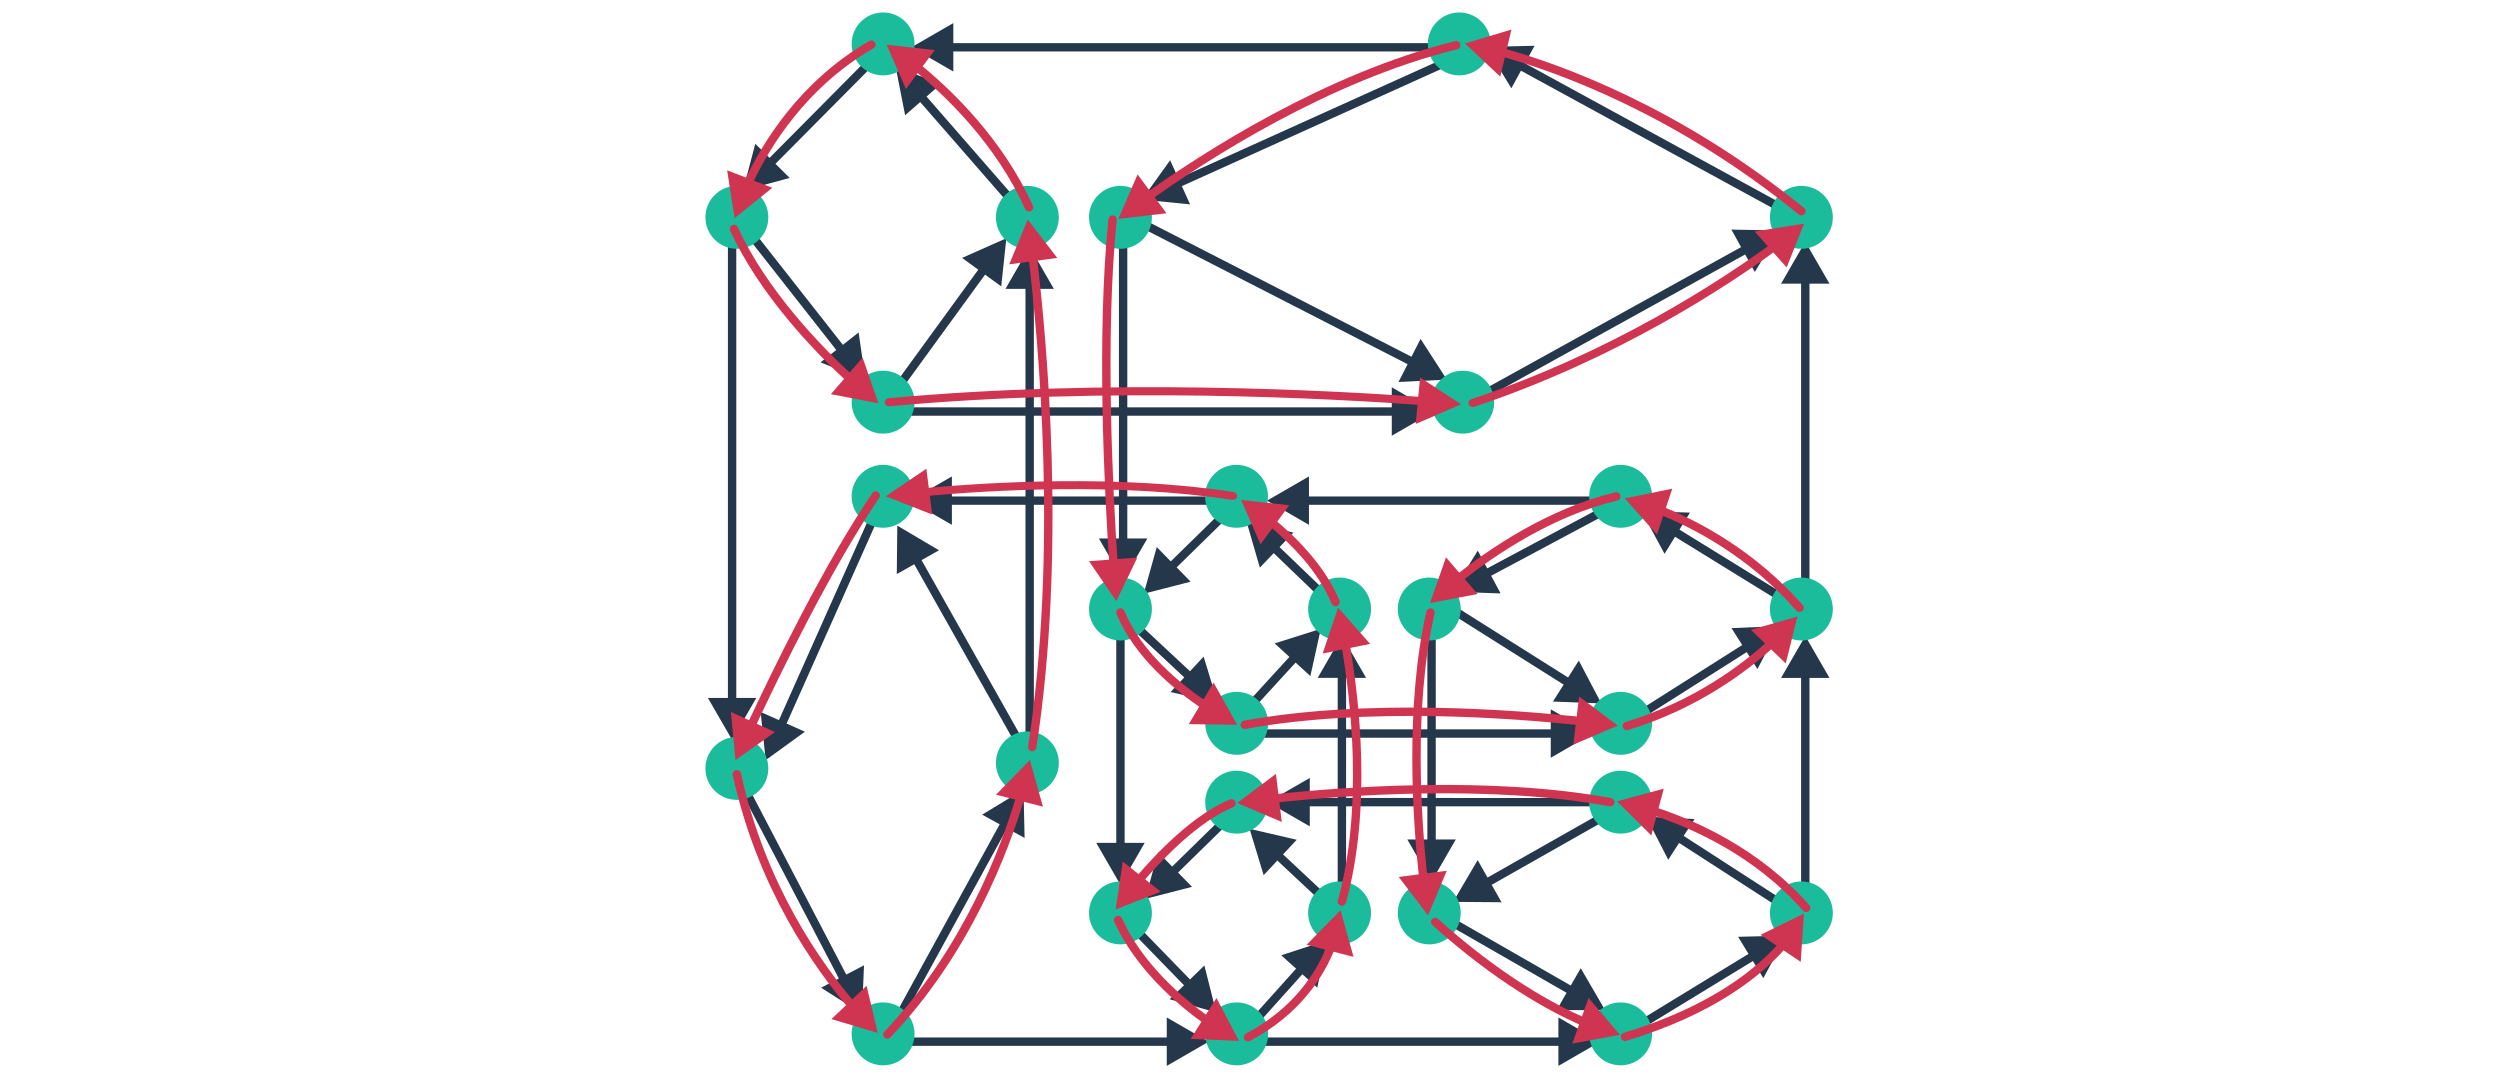 <svg width="596" height="260" viewBox="0 0 596 260" fill="none" xmlns="http://www.w3.org/2000/svg">
<g clip-path="url(#clip0_4200_4629)">
<path d="M348.935 12.277C349.487 12.277 349.935 11.83 349.935 11.277C349.935 10.725 349.487 10.277 348.935 10.277V12.277ZM217.269 11.277L227.269 17.051V5.504L217.269 11.277ZM348.935 10.277H226.269V12.277H348.935V10.277Z" fill="#25374B"/>
<path d="M244.718 53.396C245.081 53.813 245.713 53.856 246.129 53.493C246.546 53.13 246.589 52.498 246.226 52.082L244.718 53.396ZM213.56 16.139L215.78 27.47L224.483 19.882L213.56 16.139ZM246.226 52.082L220.228 22.265L218.721 23.579L244.718 53.396L246.226 52.082Z" fill="#25374B"/>
<path d="M210.651 13.071C211.04 12.679 211.037 12.046 210.645 11.657C210.253 11.268 209.62 11.27 209.231 11.662L210.651 13.071ZM177.115 45.445L188.257 42.414L180.061 34.28L177.115 45.445ZM209.231 11.662L182.745 38.353L184.165 39.761L210.651 13.071L209.231 11.662Z" fill="#25374B"/>
<path d="M177.002 51.742C176.661 51.307 176.033 51.232 175.598 51.573C175.164 51.914 175.089 52.543 175.43 52.977L177.002 51.742ZM206.336 90.682L204.696 79.252L195.617 86.387L206.336 90.682ZM175.43 52.977L199.988 84.224L201.56 82.988L177.002 51.742L175.43 52.977Z" fill="#25374B"/>
<path d="M210.269 95.835C209.944 96.282 210.042 96.907 210.489 97.232C210.935 97.557 211.561 97.459 211.886 97.012L210.269 95.835ZM239.912 56.796L229.36 61.485L238.697 68.279L239.912 56.796ZM211.886 97.012L235.425 64.662L233.808 63.485L210.269 95.835L211.886 97.012Z" fill="#25374B"/>
<path d="M244.472 179.836C244.472 180.388 244.919 180.836 245.472 180.836C246.024 180.836 246.472 180.388 246.472 179.836L244.472 179.836ZM245.472 58.868L239.698 68.868L251.245 68.868L245.472 58.868ZM246.472 179.836L246.472 67.868L244.472 67.868L244.472 179.836L246.472 179.836Z" fill="#25374B"/>
<path d="M266.751 53.41C266.751 52.858 267.199 52.41 267.751 52.41C268.303 52.41 268.751 52.858 268.751 53.41H266.751ZM267.751 138.377L261.977 128.377L273.524 128.377L267.751 138.377ZM268.751 53.41L268.751 129.377L266.751 129.377L266.751 53.41H268.751Z" fill="#25374B"/>
<path d="M267.295 51.827C266.803 51.575 266.609 50.973 266.861 50.481C267.113 49.99 267.716 49.796 268.207 50.048L267.295 51.827ZM344.931 90.496L333.398 91.073L338.665 80.797L344.931 90.496ZM268.207 50.048L337.378 85.501L336.466 87.281L267.295 51.827L268.207 50.048Z" fill="#25374B"/>
<path d="M349.815 97.299C349.332 97.566 348.723 97.391 348.456 96.908C348.189 96.425 348.364 95.816 348.847 95.549L349.815 97.299ZM424.307 54.945L418.351 64.838L412.762 54.734L424.307 54.945ZM348.847 95.549L415.947 58.427L416.916 60.177L349.815 97.299L348.847 95.549Z" fill="#25374B"/>
<path d="M211.077 97.107C210.525 97.107 210.077 97.555 210.077 98.107C210.077 98.66 210.525 99.107 211.077 99.107V97.107ZM341.8 98.107L331.8 92.334L331.8 103.881L341.8 98.107ZM211.077 99.107L332.8 99.107L332.8 97.107L211.077 97.107V99.107Z" fill="#25374B"/>
<path d="M295.453 118.352C296.005 118.352 296.453 118.799 296.453 119.352C296.453 119.904 296.005 120.352 295.453 120.352L295.453 118.352ZM216.931 119.352L226.931 113.578L226.931 125.125L216.931 119.352ZM295.453 120.352L225.931 120.352L225.931 118.352L295.453 118.352L295.453 120.352Z" fill="#25374B"/>
<path d="M387.027 118.352C387.58 118.352 388.027 118.799 388.027 119.352C388.027 119.904 387.58 120.352 387.027 120.352V118.352ZM302.056 119.352L312.056 113.578L312.056 125.125L302.056 119.352ZM387.027 120.352L311.056 120.352L311.056 118.352L387.027 118.352V120.352Z" fill="#25374B"/>
<path d="M175.531 52.738C175.531 52.186 175.084 51.738 174.531 51.738C173.979 51.738 173.531 52.186 173.531 52.738L175.531 52.738ZM174.531 176.383L180.305 166.383L168.758 166.383L174.531 176.383ZM173.531 52.738L173.531 167.383L175.531 167.383L175.531 52.738L173.531 52.738Z" fill="#25374B"/>
<path d="M431.379 145.631C431.379 146.183 430.931 146.631 430.379 146.631C429.827 146.631 429.379 146.183 429.379 145.631L431.379 145.631ZM430.379 57.627L436.152 67.627L424.605 67.627L430.379 57.627ZM429.379 145.631L429.379 66.627L431.379 66.627L431.379 145.631L429.379 145.631Z" fill="#25374B"/>
<path d="M431.379 218.83C431.379 219.382 430.931 219.83 430.379 219.83C429.827 219.83 429.379 219.382 429.379 218.83L431.379 218.83ZM430.379 151.619L436.152 161.619L424.605 161.619L430.379 151.619ZM429.379 218.83L429.379 160.619L431.379 160.619L431.379 218.83L429.379 218.83Z" fill="#25374B"/>
<path d="M387.428 247.708C386.957 247.996 386.341 247.847 386.054 247.376C385.766 246.905 385.915 246.289 386.386 246.001L387.428 247.708ZM425.9 223.049L420.374 233.187L414.357 223.332L425.9 223.049ZM386.386 246.001L417.698 226.885L418.74 228.592L387.428 247.708L386.386 246.001Z" fill="#25374B"/>
<path d="M430.768 218.26C431.232 218.559 431.365 219.178 431.065 219.642C430.766 220.106 430.147 220.239 429.683 219.94L430.768 218.26ZM392.44 194.69L403.972 195.267L397.707 204.966L392.44 194.69ZM429.683 219.94L399.457 200.414L400.542 198.734L430.768 218.26L429.683 219.94Z" fill="#25374B"/>
<path d="M387.442 173.833C386.975 174.129 386.357 173.99 386.062 173.524C385.766 173.057 385.904 172.439 386.371 172.144L387.442 173.833ZM424.325 149.266L418.971 159.496L412.788 149.744L424.325 149.266ZM386.371 172.144L416.189 153.24L417.259 154.929L387.442 173.833L386.371 172.144Z" fill="#25374B"/>
<path d="M429.517 146.587C429.987 146.877 430.603 146.731 430.893 146.261C431.183 145.791 431.037 145.175 430.567 144.885L429.517 146.587ZM391.345 121.866L396.825 132.03L402.887 122.202L391.345 121.866ZM430.567 144.885L399.53 125.74L398.48 127.442L429.517 146.587L430.567 144.885Z" fill="#25374B"/>
<path d="M387.378 120.233C387.865 119.973 388.05 119.367 387.789 118.88C387.529 118.393 386.923 118.209 386.436 118.469L387.378 120.233ZM346.2 141.09L357.741 141.472L352.301 131.286L346.2 141.09ZM386.436 118.469L353.668 135.968L354.61 137.732L387.378 120.233L386.436 118.469Z" fill="#25374B"/>
<path d="M319.339 146.944C319.737 147.326 320.37 147.314 320.753 146.916C321.136 146.517 321.123 145.884 320.725 145.502L319.339 146.944ZM297.138 124.221L300.347 135.313L308.348 126.987L297.138 124.221ZM320.725 145.502L304.32 129.736L302.934 131.178L319.339 146.944L320.725 145.502Z" fill="#25374B"/>
<path d="M296.033 120.067C296.427 119.681 296.434 119.048 296.048 118.653C295.661 118.259 295.028 118.252 294.634 118.638L296.033 120.067ZM272.663 141.543L283.848 138.674L275.771 130.422L272.663 141.543ZM294.634 118.638L278.395 134.533L279.794 135.962L296.033 120.067L294.634 118.638Z" fill="#25374B"/>
<path d="M293.52 171.765C293.147 172.173 293.175 172.805 293.583 173.178C293.99 173.551 294.623 173.523 294.995 173.116L293.52 171.765ZM314.884 149.906L303.873 153.385L312.391 161.181L314.884 149.906ZM294.995 173.116L309.545 157.22L308.069 155.87L293.52 171.765L294.995 173.116Z" fill="#25374B"/>
<path d="M295.375 173.871C294.823 173.871 294.375 174.319 294.375 174.871C294.375 175.423 294.823 175.871 295.375 175.871L295.375 173.871ZM379.7 174.872L369.7 169.099L369.7 180.646L379.7 174.872ZM295.375 175.871L370.7 175.872L370.7 173.872L295.375 173.871L295.375 175.871Z" fill="#25374B"/>
<path d="M318.908 218.184C318.908 218.736 319.356 219.184 319.908 219.184C320.461 219.184 320.908 218.736 320.908 218.184L318.908 218.184ZM319.908 151.606L314.135 161.606L325.682 161.606L319.908 151.606ZM320.908 218.184L320.908 160.606L318.908 160.606L318.908 218.184L320.908 218.184Z" fill="#25374B"/>
<path d="M340.284 145.525C340.284 144.973 340.732 144.525 341.284 144.525C341.836 144.525 342.284 144.973 342.284 145.525L340.284 145.525ZM341.285 210.135L335.511 200.135L347.058 200.135L341.285 210.135ZM342.284 145.525L342.285 201.135L340.285 201.135L340.284 145.525L342.284 145.525Z" fill="#25374B"/>
<path d="M386.906 192.236C387.459 192.236 387.906 191.789 387.906 191.236C387.906 190.684 387.459 190.236 386.906 190.236L386.906 192.236ZM302.25 191.235L312.25 197.009L312.25 185.462L302.25 191.235ZM386.906 190.236L311.25 190.235L311.25 192.235L386.906 192.236L386.906 190.236Z" fill="#25374B"/>
<path d="M343.096 142.138C342.629 141.844 342.011 141.984 341.717 142.451C341.422 142.918 341.562 143.536 342.029 143.83L343.096 142.138ZM381.763 167.7L376.383 157.483L370.225 167.251L381.763 167.7ZM342.029 143.83L373.617 163.746L374.683 162.054L343.096 142.138L342.029 143.83Z" fill="#25374B"/>
<path d="M176.222 183.458C175.967 182.968 175.362 182.779 174.873 183.034C174.383 183.29 174.194 183.894 174.449 184.384L176.222 183.458ZM205.492 241.665L205.981 230.128L195.746 235.474L205.492 241.665ZM174.449 184.384L200.44 234.15L202.212 233.224L176.222 183.458L174.449 184.384Z" fill="#25374B"/>
<path d="M211.28 245.874C211.015 246.359 211.192 246.966 211.676 247.232C212.161 247.497 212.769 247.32 213.034 246.835L211.28 245.874ZM244.005 188.224L234.137 194.22L244.264 199.768L244.005 188.224ZM213.034 246.835L240.558 196.598L238.804 195.637L211.28 245.874L213.034 246.835Z" fill="#25374B"/>
<path d="M211.585 118.537C211.81 118.033 211.584 117.442 211.079 117.217C210.575 116.992 209.984 117.218 209.759 117.723L211.585 118.537ZM182.536 181.221L191.882 174.44L181.336 169.737L182.536 181.221ZM209.759 117.723L185.288 172.594L187.115 173.409L211.585 118.537L209.759 117.723Z" fill="#25374B"/>
<path d="M244.601 181.772C244.872 182.253 245.482 182.424 245.963 182.152C246.444 181.881 246.614 181.271 246.343 180.79L244.601 181.772ZM213.913 125.311L213.795 136.858L223.853 131.186L213.913 125.311ZM246.343 180.79L219.204 132.66L217.462 133.642L244.601 181.772L246.343 180.79Z" fill="#25374B"/>
<path d="M268.118 146.706C268.118 146.154 267.67 145.706 267.118 145.706C266.566 145.706 266.118 146.154 266.118 146.706L268.118 146.706ZM267.118 210.944L272.891 200.944L261.344 200.944L267.118 210.944ZM266.118 146.706L266.118 201.944L268.118 201.944L268.118 146.706L266.118 146.706Z" fill="#25374B"/>
<path d="M212.626 247.335C212.074 247.335 211.626 247.783 211.626 248.335C211.626 248.887 212.074 249.335 212.626 249.335L212.626 247.335ZM288.155 248.336L278.155 242.562L278.155 254.109L288.155 248.336ZM212.626 249.335L279.155 249.336L279.155 247.336L212.626 247.335L212.626 249.335Z" fill="#25374B"/>
<path d="M296.544 247.336C295.992 247.336 295.544 247.784 295.544 248.336C295.544 248.888 295.992 249.336 296.544 249.336L296.544 247.336ZM381.521 248.336L371.521 242.562L371.521 254.109L381.521 248.336ZM296.544 249.336L372.521 249.336L372.521 247.336L296.544 247.336L296.544 249.336Z" fill="#25374B"/>
<path d="M268.349 217.718C267.964 217.322 267.33 217.313 266.935 217.698C266.539 218.083 266.53 218.716 266.915 219.112L268.349 217.718ZM289.954 241.364L287.12 230.17L278.843 238.221L289.954 241.364ZM266.915 219.112L282.962 235.61L284.396 234.215L268.349 217.718L266.915 219.112Z" fill="#25374B"/>
<path d="M295.288 246.188C294.919 246.599 294.953 247.231 295.364 247.6C295.774 247.969 296.407 247.935 296.776 247.524L295.288 246.188ZM316.418 224.156L305.441 227.738L314.032 235.453L316.418 224.156ZM296.776 247.524L311.149 231.52L309.661 230.184L295.288 246.188L296.776 247.524Z" fill="#25374B"/>
<path d="M319.225 218.913C319.628 219.29 320.261 219.269 320.638 218.866C321.015 218.462 320.994 217.83 320.591 217.452L319.225 218.913ZM297.892 197.589L301.251 208.637L309.139 200.204L297.892 197.589ZM320.591 217.452L305.148 203.007L303.782 204.467L319.225 218.913L320.591 217.452Z" fill="#25374B"/>
<path d="M387.751 192.723C388.231 192.45 388.4 191.84 388.127 191.36C387.855 190.879 387.245 190.711 386.764 190.983L387.751 192.723ZM346.424 215.006L357.971 215.096L352.276 205.051L346.424 215.006ZM386.764 190.983L353.76 209.697L354.747 211.437L387.751 192.723L386.764 190.983Z" fill="#25374B"/>
<path d="M345.858 218.531C345.379 218.256 344.767 218.422 344.492 218.901C344.218 219.38 344.383 219.991 344.862 220.266L345.858 218.531ZM382.643 240.799L376.844 230.814L371.096 240.828L382.643 240.799ZM344.862 220.266L374.34 237.186L375.335 235.452L345.858 218.531L344.862 220.266Z" fill="#25374B"/>
<path d="M296.075 193.101C296.469 192.715 296.476 192.082 296.09 191.687C295.703 191.292 295.07 191.286 294.675 191.672L296.075 193.101ZM272.998 214.295L284.183 211.425L276.105 203.174L272.998 214.295ZM294.675 191.672L278.73 207.285L280.129 208.714L296.075 193.101L294.675 191.672Z" fill="#25374B"/>
<path d="M268.432 145.794C268.028 145.417 267.395 145.439 267.019 145.843C266.642 146.246 266.664 146.879 267.068 147.256L268.432 145.794ZM290.32 167.582L286.947 156.539L279.07 164.982L290.32 167.582ZM267.068 147.256L283.057 162.174L284.422 160.711L268.432 145.794L267.068 147.256Z" fill="#25374B"/>
<path d="M348.774 14.097C349.278 13.87 349.501 13.277 349.274 12.774C349.047 12.271 348.454 12.047 347.951 12.274L348.774 14.097ZM272.226 47.578L283.716 48.723L278.962 38.2L272.226 47.578ZM347.951 12.274L280.016 42.961L280.839 44.784L348.774 14.097L347.951 12.274Z" fill="#25374B"/>
<path d="M429.9 53.617C430.384 53.882 430.992 53.703 431.257 53.219C431.521 52.734 431.343 52.127 430.858 51.862L429.9 53.617ZM354.296 11.184L360.305 21.044L365.84 10.91L354.296 11.184ZM430.858 51.862L362.674 14.62L361.715 16.375L429.9 53.617L430.858 51.862Z" fill="#25374B"/>
<circle cx="210.53" cy="246.475" r="7.5" fill="#1ABC9C"/>
<circle cx="294.828" cy="246.475" r="7.5" fill="#1ABC9C"/>
<circle cx="319.361" cy="217.639" r="7.5" fill="#1ABC9C"/>
<circle cx="340.738" cy="217.639" r="7.5" fill="#1ABC9C"/>
<circle cx="294.828" cy="191.236" r="7.5" fill="#1ABC9C"/>
<circle cx="267.118" cy="217.639" r="7.5" fill="#1ABC9C"/>
<circle cx="244.926" cy="181.879" r="7.5" fill="#1ABC9C"/>
<circle cx="267.118" cy="145.189" r="7.5" fill="#1ABC9C"/>
<circle cx="294.786" cy="118.318" r="7.5" fill="#1ABC9C"/>
<circle cx="210.53" cy="118.318" r="7.5" fill="#1ABC9C"/>
<circle cx="175.671" cy="183.191" r="7.5" fill="#1ABC9C"/>
<circle cx="210.53" cy="95.877" r="7.5" fill="#1ABC9C"/>
<circle cx="210.53" cy="10.471" r="7.5" fill="#1ABC9C"/>
<circle cx="347.892" cy="10.471" r="7.5" fill="#1ABC9C"/>
<circle cx="175.671" cy="51.812" r="7.5" fill="#1ABC9C"/>
<circle cx="244.926" cy="51.812" r="7.5" fill="#1ABC9C"/>
<circle cx="267.118" cy="51.812" r="7.5" fill="#1ABC9C"/>
<circle cx="348.72" cy="95.877" r="7.5" fill="#1ABC9C"/>
<circle cx="386.36" cy="118.318" r="7.5" fill="#1ABC9C"/>
<circle cx="340.738" cy="145.189" r="7.5" fill="#1ABC9C"/>
<circle cx="429.451" cy="145.189" r="7.5" fill="#1ABC9C"/>
<circle cx="429.451" cy="217.639" r="7.5" fill="#1ABC9C"/>
<circle cx="319.361" cy="145.189" r="7.5" fill="#1ABC9C"/>
<circle cx="429.451" cy="51.812" r="7.5" fill="#1ABC9C"/>
<circle cx="294.828" cy="172.441" r="7.5" fill="#1ABC9C"/>
<circle cx="386.36" cy="172.441" r="7.5" fill="#1ABC9C"/>
<circle cx="386.36" cy="191.236" r="7.5" fill="#1ABC9C"/>
<circle cx="386.36" cy="246.475" r="7.5" fill="#1ABC9C"/>
<path d="M244.409 49.846C244.636 50.35 245.229 50.574 245.732 50.347C246.236 50.12 246.459 49.527 246.232 49.024L244.409 49.846ZM211.359 10.643L215.97 21.229L222.833 11.943L211.359 10.643ZM246.232 49.024C239.085 33.184 226.965 21.523 219.228 15.215L217.964 16.765C225.592 22.985 237.444 34.41 244.409 49.846L246.232 49.024Z" fill="#CF3551"/>
<path d="M208.228 11.507C208.706 11.23 208.869 10.618 208.592 10.141C208.316 9.663 207.704 9.5 207.226 9.777L208.228 11.507ZM175.122 52.01L184.117 44.769L173.349 40.6L175.122 52.01ZM207.226 9.777C190.668 19.369 181.727 34.017 177.465 43.197L179.279 44.039C183.448 35.058 192.162 20.815 208.228 11.507L207.226 9.777Z" fill="#CF3551"/>
<path d="M175.888 54.157C175.657 53.655 175.063 53.435 174.561 53.665C174.06 53.896 173.84 54.489 174.07 54.991L175.888 54.157ZM209.418 96.154L205.642 85.242L198.08 93.968L209.418 96.154ZM174.07 54.991C181.084 70.263 194.02 83.681 201.938 90.994L203.295 89.525C195.427 82.258 182.732 69.058 175.888 54.157L174.07 54.991Z" fill="#CF3551"/>
<path d="M209.596 118.695C209.906 118.238 209.787 117.616 209.33 117.306C208.874 116.995 208.252 117.114 207.941 117.571L209.596 118.695ZM175.336 181.221L184.743 174.525L174.241 169.726L175.336 181.221ZM207.941 117.571C196.468 134.46 184.171 159.748 178.17 172.613L179.983 173.458C185.985 160.59 198.223 135.436 209.596 118.695L207.941 117.571Z" fill="#CF3551"/>
<path d="M176.648 184.364C176.531 183.824 175.998 183.482 175.458 183.6C174.919 183.717 174.577 184.25 174.694 184.79L176.648 184.364ZM209.272 246.244L206.591 235.013L198.205 242.951L209.272 246.244ZM174.694 184.79C180.585 211.84 194.268 230.969 202.326 240.359L203.844 239.057C195.918 229.82 182.445 210.984 176.648 184.364L174.694 184.79Z" fill="#CF3551"/>
<path d="M267.466 218.922C267.239 218.419 266.647 218.195 266.143 218.422C265.64 218.649 265.416 219.241 265.643 219.745L267.466 218.922ZM295.375 248.143L290.006 237.92L283.837 247.681L295.375 248.143ZM265.643 219.745C270.682 230.911 280.386 239.297 287.185 244.148L288.347 242.52C281.647 237.74 272.287 229.606 267.466 218.922L265.643 219.745Z" fill="#CF3551"/>
<path d="M293.98 192.442C294.49 192.231 294.733 191.646 294.521 191.136C294.31 190.626 293.726 190.383 293.215 190.594L293.98 192.442ZM265.975 216.818L276.71 212.566L267.66 205.395L265.975 216.818ZM293.215 190.594C284.657 194.134 276.123 202.894 270.805 209.113L272.325 210.413C277.64 204.197 285.905 195.782 293.98 192.442L293.215 190.594Z" fill="#CF3551"/>
<path d="M342.824 219.062C342.413 218.692 341.781 218.725 341.412 219.136C341.042 219.546 341.075 220.179 341.486 220.548L342.824 219.062ZM386.198 246.696L378.708 237.908L374.842 248.789L386.198 246.696ZM341.486 220.548C356.603 234.156 369.385 241.153 377.32 244.601L378.117 242.766C370.372 239.401 357.775 232.52 342.824 219.062L341.486 220.548Z" fill="#CF3551"/>
<path d="M387.114 246.221C386.585 246.381 386.286 246.939 386.446 247.467C386.606 247.996 387.164 248.295 387.693 248.135L387.114 246.221ZM430.074 217.787L419.703 222.864L429.285 229.307L430.074 217.787ZM387.693 248.135C408.833 241.741 420.109 232.468 425.806 225.913L424.297 224.601C418.859 230.857 407.911 239.931 387.114 246.221L387.693 248.135Z" fill="#CF3551"/>
<path d="M387.538 172.118C387.01 172.279 386.712 172.837 386.872 173.366C387.033 173.894 387.591 174.192 388.12 174.032L387.538 172.118ZM428.511 146.966L417.413 150.154L425.722 158.172L428.511 146.966ZM388.12 174.032C404.57 169.033 416.311 160.239 422.936 154.182L421.587 152.706C415.109 158.628 403.621 167.231 387.538 172.118L388.12 174.032Z" fill="#CF3551"/>
<path d="M317.461 143.903C317.671 144.414 318.255 144.657 318.766 144.447C319.277 144.237 319.521 143.653 319.311 143.142L317.461 143.903ZM295.879 119.185L300.523 129.757L307.357 120.45L295.879 119.185ZM319.311 143.142C315.951 134.976 309.065 128.127 303.771 123.741L302.495 125.281C307.712 129.604 314.291 136.197 317.461 143.903L319.311 143.142Z" fill="#CF3551"/>
<path d="M268.042 145.639C267.83 145.129 267.245 144.888 266.735 145.099C266.225 145.311 265.983 145.896 266.195 146.406L268.042 145.639ZM294.95 172.793L289.311 162.716L283.404 172.637L294.95 172.793ZM266.195 146.406C270.447 156.646 279.911 164.46 286.656 169.017L287.776 167.359C281.111 162.857 272.061 155.317 268.042 145.639L266.195 146.406Z" fill="#CF3551"/>
<path d="M429.843 217.106C430.207 217.52 430.839 217.561 431.254 217.196C431.669 216.832 431.709 216.2 431.345 215.785L429.843 217.106ZM385.494 191.033L393.678 199.179L396.64 188.018L385.494 191.033ZM431.345 215.785C419.447 202.249 404.005 195.493 394.501 192.391L393.88 194.292C403.217 197.34 418.278 203.949 429.843 217.106L431.345 215.785Z" fill="#CF3551"/>
<path d="M428.258 145.566C428.622 145.981 429.254 146.022 429.669 145.657C430.084 145.292 430.124 144.66 429.76 144.246L428.258 145.566ZM387.357 118.818L395.021 127.456L398.669 116.5L387.357 118.818ZM429.76 144.246C418.281 131.187 404.826 124.176 396.271 120.735L395.525 122.59C403.898 125.959 417.052 132.817 428.258 145.566L429.76 144.246Z" fill="#CF3551"/>
<path d="M385.571 119.316C386.108 119.187 386.439 118.648 386.311 118.111C386.183 117.574 385.644 117.242 385.106 117.37L385.571 119.316ZM340.912 143.765L352.257 141.615L344.723 132.865L340.912 143.765ZM385.106 117.37C369.138 121.181 355.045 130.814 347.11 137.11L348.353 138.677C356.208 132.445 370.026 123.025 385.571 119.316L385.106 117.37Z" fill="#CF3551"/>
<path d="M297.068 246.394C296.58 246.654 296.395 247.259 296.654 247.747C296.913 248.234 297.519 248.42 298.006 248.16L297.068 246.394ZM319.576 216.992L311.497 225.242L322.681 228.113L319.576 216.992ZM298.006 248.16C309.968 241.802 315.62 232.769 318.268 226.078L316.408 225.342C313.896 231.688 308.526 240.304 297.068 246.394L298.006 248.16Z" fill="#CF3551"/>
<path d="M210.82 245.946C210.439 246.346 210.454 246.979 210.854 247.36C211.254 247.741 211.887 247.726 212.268 247.326L210.82 245.946ZM245.52 181.193L237.45 189.453L248.638 192.311L245.52 181.193ZM212.268 247.326C231.304 227.368 240.473 202.966 244.25 190.198L242.333 189.63C238.595 202.262 229.542 226.317 210.82 245.946L212.268 247.326Z" fill="#CF3551"/>
<path d="M342.006 146.245C342.129 145.707 341.793 145.171 341.254 145.048C340.716 144.924 340.18 145.261 340.056 145.799L342.006 146.245ZM340.453 218.244L344.905 207.59L333.452 209.062L340.453 218.244ZM340.056 145.799C334.912 168.291 336.81 195.631 338.312 209.427L340.3 209.211C338.802 195.447 336.941 168.39 342.006 146.245L340.056 145.799Z" fill="#CF3551"/>
<path d="M318.949 214.668C318.802 215.2 319.115 215.751 319.647 215.898C320.18 216.044 320.73 215.732 320.877 215.199L318.949 214.668ZM319.001 144.848L315.321 155.793L326.64 153.507L319.001 144.848ZM320.877 215.199C327.083 192.677 324.059 166.737 321.767 153.497L319.797 153.838C322.078 167.017 325.032 192.59 318.949 214.668L320.877 215.199Z" fill="#CF3551"/>
<path d="M296.936 173.777C296.392 173.877 295.871 173.517 295.771 172.974C295.671 172.431 296.031 171.91 296.574 171.81L296.936 173.777ZM385.697 172.984L375.076 177.514L376.463 166.051L385.697 172.984ZM296.574 171.81C325.462 166.5 360.693 169.184 376.872 170.909L376.66 172.898C360.503 171.176 325.52 168.523 296.936 173.777L296.574 171.81Z" fill="#CF3551"/>
<path d="M212.065 96.853C211.496 96.905 210.99 96.518 210.933 95.989C210.877 95.459 211.292 94.987 211.861 94.935L212.065 96.853ZM348.336 96.375L337.503 101.076L338.547 89.991L348.336 96.375ZM211.861 94.935C264.234 90.104 318.033 93.106 339.135 94.657L338.972 96.578C317.909 95.03 264.255 92.038 212.065 96.853L211.861 94.935Z" fill="#CF3551"/>
<path d="M351.452 96.982C350.914 97.162 350.321 96.902 350.128 96.401C349.935 95.9 350.214 95.348 350.752 95.168L351.452 96.982ZM430.092 53.32L425.935 63.753L418.309 55.185L430.092 53.32ZM350.752 95.168C384.418 83.921 410.376 66.806 422.281 58.095L423.56 59.611C411.561 68.391 385.404 85.639 351.452 96.982L350.752 95.168Z" fill="#CF3551"/>
<path d="M293.71 119.169C294.279 119.257 294.819 118.908 294.916 118.39C295.012 117.871 294.629 117.38 294.06 117.292L293.71 119.169ZM211.156 118.318L222.243 122.671L220.839 111.75L211.156 118.318ZM294.06 117.292C266.694 113.059 235.577 114.981 220.396 116.374L220.606 118.269C235.745 116.88 266.631 114.981 293.71 119.169L294.06 117.292Z" fill="#CF3551"/>
<path d="M383.711 192.22C384.254 192.32 384.775 191.961 384.875 191.417C384.975 190.874 384.616 190.353 384.072 190.253L383.711 192.22ZM294.949 191.428L305.57 195.958L304.183 184.495L294.949 191.428ZM384.072 190.253C355.184 184.944 319.954 187.628 303.775 189.352L303.987 191.341C320.143 189.619 355.127 186.967 383.711 192.22L384.072 190.253Z" fill="#CF3551"/>
<path d="M245.095 177.94C245.011 178.485 245.385 178.996 245.931 179.081C246.477 179.165 246.987 178.791 247.072 178.245L245.095 177.94ZM245.015 52.342L240.608 63.015L252.055 61.495L245.015 52.342ZM247.072 178.245C254.265 131.745 249.601 81.198 247.192 61.143L245.207 61.382C247.61 81.392 252.246 131.717 245.095 177.94L247.072 178.245Z" fill="#CF3551"/>
<path d="M266.24 52.443C266.297 51.894 265.898 51.402 265.348 51.346C264.799 51.289 264.308 51.688 264.251 52.237L266.24 52.443ZM266.13 143.326L271.139 132.922L259.624 133.786L266.13 143.326ZM264.251 52.237C261.372 80.117 263.315 117.524 264.459 134.419L266.454 134.284C265.31 117.387 263.381 80.134 266.24 52.443L264.251 52.237Z" fill="#CF3551"/>
<path d="M347.411 11.745C347.947 11.614 348.275 11.072 348.143 10.536C348.012 9.999 347.47 9.671 346.934 9.803L347.411 11.745ZM266.625 52.184L278.093 50.839L271.194 41.579L266.625 52.184ZM346.934 9.803C315.922 17.422 286.436 36.593 273.263 45.991L274.425 47.619C287.551 38.254 316.783 19.27 347.411 11.745L346.934 9.803Z" fill="#CF3551"/>
<path d="M428.819 51.13C429.247 51.479 429.877 51.414 430.225 50.986C430.574 50.557 430.509 49.927 430.081 49.579L428.819 51.13ZM349.26 10.36L357.661 18.282L360.322 7.045L349.26 10.36ZM430.081 49.579C400.495 25.51 372.155 15.335 358.287 11.47L357.75 13.396C371.431 17.209 399.501 27.28 428.819 51.13L430.081 49.579Z" fill="#CF3551"/>
</g>
<defs>
<clipPath id="clip0_4200_4629">
<rect width="596" height="260" fill="white"/>
</clipPath>
</defs>
</svg>
